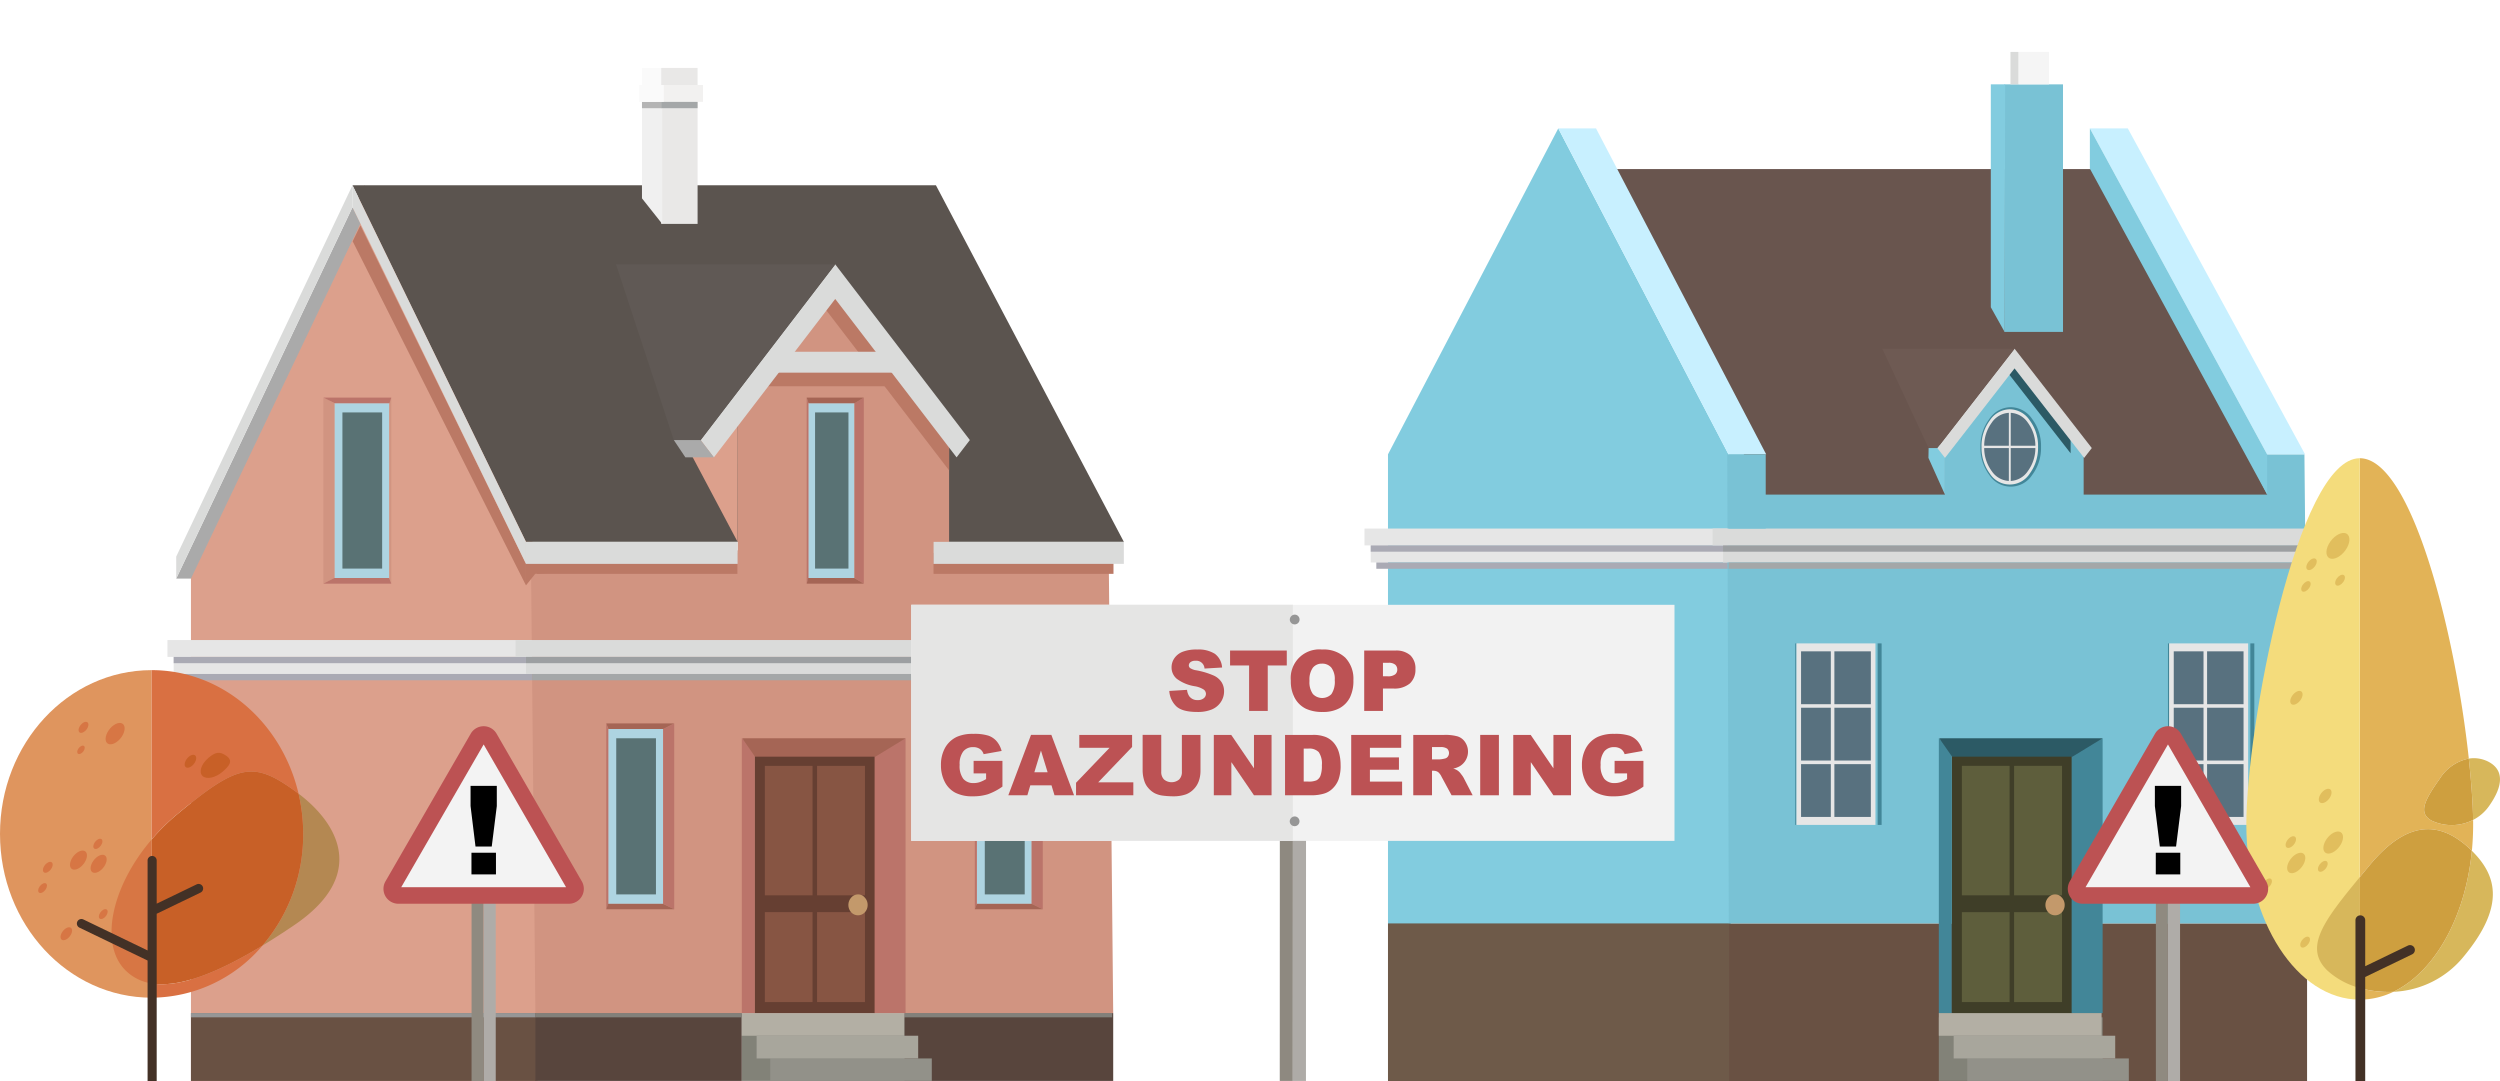 <svg id="Layer_2" data-name="Layer 2" xmlns="http://www.w3.org/2000/svg" width="550.87" height="238.204" viewBox="0 0 550.87 238.204">
  <defs>
    <style>
      .cls-1, .cls-7 {
        fill: #dca08c;
      }

      .cls-1, .cls-2, .cls-32, .cls-33, .cls-45, .cls-55, .cls-56, .cls-57, .cls-58, .cls-59, .cls-61, .cls-62, .cls-63, .cls-64, .cls-65 {
        fill-rule: evenodd;
      }

      .cls-2 {
        fill: #aaa;
      }

      .cls-3 {
        fill: #e6e6e6;
      }

      .cls-4 {
        fill: #aaaab4;
      }

      .cls-5 {
        fill: #828278;
      }

      .cls-6 {
        fill: #5b544f;
      }

      .cls-8 {
        fill: #695143;
      }

      .cls-9 {
        fill: #58453d;
      }

      .cls-10 {
        fill: #b3afa4;
      }

      .cls-11 {
        fill: #e9e8e7;
      }

      .cls-12 {
        fill: #fafafa;
      }

      .cls-13 {
        fill: #f2f1f0;
      }

      .cls-14 {
        fill: #f0f0f0;
      }

      .cls-15 {
        fill: #b4b4b4;
      }

      .cls-16 {
        fill: #a4a7a8;
      }

      .cls-17 {
        fill: #82807a;
      }

      .cls-18 {
        fill: #969696;
      }

      .cls-19 {
        fill: #d19481;
      }

      .cls-20 {
        fill: #663f32;
      }

      .cls-21 {
        fill: #875543;
      }

      .cls-22 {
        fill: #c3996b;
      }

      .cls-23 {
        fill: #dadbda;
      }

      .cls-24 {
        fill: #9c9fa1;
      }

      .cls-25 {
        fill: #bb746a;
      }

      .cls-26 {
        fill: #a56555;
      }

      .cls-27 {
        fill: #aed4e1;
      }

      .cls-28 {
        fill: #597274;
      }

      .cls-29 {
        fill: #bb7965;
      }

      .cls-30 {
        fill: #929189;
      }

      .cls-31 {
        fill: #a8a69c;
      }

      .cls-32 {
        fill: #605955;
      }

      .cls-33, .cls-43 {
        fill: #82ccdf;
      }

      .cls-34 {
        fill: #6e5a49;
      }

      .cls-35 {
        fill: #79c2d5;
      }

      .cls-36 {
        fill: #3f3e28;
      }

      .cls-37 {
        fill: #5e5e3c;
      }

      .cls-38 {
        fill: #428698;
      }

      .cls-39 {
        fill: #2c5a65;
      }

      .cls-40 {
        fill: #58717f;
      }

      .cls-41 {
        fill: #69554e;
      }

      .cls-42 {
        fill: #c8f0ff;
      }

      .cls-44 {
        fill: #f5f5f5;
      }

      .cls-45 {
        fill: #6e5a53;
      }

      .cls-46 {
        fill: #8e8980;
      }

      .cls-47 {
        fill: #aeaba7;
      }

      .cls-48 {
        fill: #f2f2f2;
      }

      .cls-49 {
        fill: #e5e5e4;
      }

      .cls-50 {
        fill: #bc5254;
      }

      .cls-51 {
        fill: #8f8a80;
      }

      .cls-52 {
        fill: #afaca8;
      }

      .cls-53 {
        fill: #f3f3f3;
      }

      .cls-54 {
        fill: #bc5253;
      }

      .cls-55 {
        fill: #e2b357;
      }

      .cls-56 {
        fill: #f4dc7c;
      }

      .cls-57 {
        fill: #d7b75b;
      }

      .cls-58 {
        fill: #e1be5d;
      }

      .cls-59 {
        fill: #ce9f3f;
      }

      .cls-60 {
        fill: #433126;
      }

      .cls-61 {
        fill: #b48852;
      }

      .cls-62 {
        fill: #df955e;
      }

      .cls-63 {
        fill: #d97042;
      }

      .cls-64 {
        fill: #c86027;
      }

      .cls-65 {
        fill: #d77644;
      }
    </style>
  </defs>
  <title>title image 020319</title>
  <g>
    <polygon class="cls-1" points="118.466 238.177 118.466 121.734 80.27 40.819 42.074 121.734 42.074 238.177 118.466 238.177 118.466 238.177"/>
    <polygon class="cls-2" points="79.414 49.254 77.671 45.671 38.827 127.5 42.074 127.5 79.414 49.254"/>
    <polygon class="cls-3" points="84.246 144.747 70.396 144.747 38.268 144.747 38.268 148.51 70.396 148.51 84.246 148.51 116.776 148.51 116.776 144.747 84.246 144.747"/>
    <polygon class="cls-3" points="36.899 141.033 36.899 144.747 74.046 144.747 82.099 144.747 118.199 144.747 118.199 141.033 36.899 141.033"/>
    <polygon class="cls-4" points="88.252 148.51 70.613 148.51 39.503 148.51 39.503 149.896 70.613 149.896 88.252 149.896 117.973 149.896 117.973 148.51 88.252 148.51"/>
    <polygon class="cls-4" points="85.266 144.747 70.879 144.747 38.268 144.747 38.268 146.133 70.879 146.133 85.266 146.133 116.776 146.133 116.776 144.747 85.266 144.747"/>
    <g id="Symbol_9_0_Layer2_0_MEMBER_10_MEMBER_4_FILL" data-name="Symbol 9 0 Layer2 0 MEMBER 10 MEMBER 4 FILL">
      <path class="cls-5" d="M199.544,238.177V224.165H163.451v14.012Z"/>
    </g>
    <g id="Symbol_9_0_Layer2_0_MEMBER_10_MEMBER_0_FILL" data-name="Symbol 9 0 Layer2 0 MEMBER 10 MEMBER 0 FILL">
      <path class="cls-6" d="M247.638,119.396,206.227,40.819H77.671L115.898,119.396Z"/>
    </g>
    <polygon class="cls-7" points="162.525 119.396 152.317 100.154 150.539 99.017 162.547 93.021 162.525 119.396"/>
    <g id="Symbol_9_0_Layer2_0_MEMBER_10_MEMBER_1_FILL" data-name="Symbol 9 0 Layer2 0 MEMBER 10 MEMBER 1 FILL">
      <path class="cls-8" d="M118.115,238.177V223.224H42.074v14.953Z"/>
    </g>
    <g id="Symbol_9_0_Layer2_0_MEMBER_10_MEMBER_1_FILL-2" data-name="Symbol 9 0 Layer2 0 MEMBER 10 MEMBER 1 FILL">
      <path class="cls-9" d="M163.451,238.177V223.224H117.973v14.953Z"/>
    </g>
    <g id="Symbol_9_0_Layer2_0_MEMBER_10_MEMBER_2_FILL" data-name="Symbol 9 0 Layer2 0 MEMBER 10 MEMBER 2 FILL">
      <path class="cls-10" d="M199.316,228.225v-5.001H163.451v5.001Z"/>
    </g>
    <g id="Symbol_9_0_Layer2_0_MEMBER_10_MEMBER_5_MEMBER_0_FILL" data-name="Symbol 9 0 Layer2 0 MEMBER 10 MEMBER 5 MEMBER 0 FILL">
      <path class="cls-11" d="M153.712,49.335V22.45H145.691V49.335Z"/>
    </g>
    <g id="Symbol_9_0_Layer2_0_MEMBER_10_MEMBER_5_MEMBER_1_FILL" data-name="Symbol 9 0 Layer2 0 MEMBER 10 MEMBER 5 MEMBER 1 FILL">
      <path class="cls-12" d="M145.741,18.736v-3.763h-4.283v3.763Z"/>
    </g>
    <g id="Symbol_9_0_Layer2_0_MEMBER_10_MEMBER_5_MEMBER_1_FILL-2" data-name="Symbol 9 0 Layer2 0 MEMBER 10 MEMBER 5 MEMBER 1 FILL">
      <path class="cls-11" d="M153.712,18.736v-3.763H145.691v3.763Z"/>
    </g>
    <g id="Symbol_9_0_Layer2_0_MEMBER_10_MEMBER_5_MEMBER_2_FILL" data-name="Symbol 9 0 Layer2 0 MEMBER 10 MEMBER 5 MEMBER 2 FILL">
      <path class="cls-13" d="M154.9,22.45V18.736H144.503v3.713Z"/>
    </g>
    <g id="Symbol_9_0_Layer2_0_MEMBER_10_MEMBER_5_MEMBER_0_FILL-2" data-name="Symbol 9 0 Layer2 0 MEMBER 10 MEMBER 5 MEMBER 0 FILL">
      <path class="cls-14" d="M145.917,49.335V22.45h-4.46V43.708Z"/>
    </g>
    <g id="Symbol_9_0_Layer2_0_MEMBER_10_MEMBER_5_MEMBER_3_FILL" data-name="Symbol 9 0 Layer2 0 MEMBER 10 MEMBER 5 MEMBER 3 FILL">
      <path class="cls-15" d="M145.741,23.836V22.45h-4.283v1.386Z"/>
    </g>
    <g id="Symbol_9_0_Layer2_0_MEMBER_10_MEMBER_5_MEMBER_3_FILL-2" data-name="Symbol 9 0 Layer2 0 MEMBER 10 MEMBER 5 MEMBER 3 FILL">
      <path class="cls-16" d="M153.712,23.836V22.45H145.691v1.386Z"/>
    </g>
    <g id="Symbol_9_0_Layer2_0_MEMBER_10_MEMBER_5_MEMBER_2_FILL-2" data-name="Symbol 9 0 Layer2 0 MEMBER 10 MEMBER 5 MEMBER 2 FILL">
      <path class="cls-12" d="M146.271,22.45V18.736h-5.435v3.713Z"/>
    </g>
    <g id="Symbol_9_0_Layer2_0_MEMBER_10_MEMBER_6_FILL" data-name="Symbol 9 0 Layer2 0 MEMBER 10 MEMBER 6 FILL">
      <path class="cls-17" d="M163.451,224.165v-.941H117.973v.941Z"/>
    </g>
    <g id="Symbol_9_0_Layer2_0_MEMBER_10_MEMBER_6_FILL-2" data-name="Symbol 9 0 Layer2 0 MEMBER 10 MEMBER 6 FILL">
      <path class="cls-18" d="M117.973,224.165v-.941H42.074v.941Z"/>
    </g>
    <g id="Symbol_9_0_Layer2_0_MEMBER_10_MEMBER_7_FILL" data-name="Symbol 9 0 Layer2 0 MEMBER 10 MEMBER 7 FILL">
      <path class="cls-9" d="M245.292,238.177V223.224H199.318v14.953Z"/>
    </g>
    <g id="Symbol_9_0_Layer2_0_MEMBER_10_MEMBER_8_FILL" data-name="Symbol 9 0 Layer2 0 MEMBER 10 MEMBER 8 FILL">
      <path class="cls-17" d="M245.066,224.165v-.941h-45.748v.941Z"/>
    </g>
    <g id="Symbol_9_0_Layer2_0_MEMBER_10_MEMBER_9_FILL" data-name="Symbol 9 0 Layer2 0 MEMBER 10 MEMBER 9 FILL">
      <path class="cls-19" d="M245.292,223.224l-1-101.947H116.973l1,101.947Z"/>
    </g>
    <g id="Symbol_9_0_Layer2_0_MEMBER_10_MEMBER_10_FILL" data-name="Symbol 9 0 Layer2 0 MEMBER 10 MEMBER 10 FILL">
      <path class="cls-19" d="M209.13,138.396V93.646L185.983,61.912l-23.447,28.965V138.021Z"/>
    </g>
    <g id="Symbol_9_0_Layer2_0_MEMBER_10_MEMBER_11_MEMBER_0_FILL" data-name="Symbol 9 0 Layer2 0 MEMBER 10 MEMBER 11 MEMBER 0 FILL">
      <path class="cls-20" d="M192.806,223.224V165.245H166.278v57.98Z"/>
    </g>
    <g id="Symbol_9_0_Layer2_0_MEMBER_10_MEMBER_11_MEMBER_1_MEMBER_0_FILL" data-name="Symbol 9 0 Layer2 0 MEMBER 10 MEMBER 11 MEMBER 1 MEMBER 0 FILL">
      <path class="cls-21" d="M179.046,197.28V168.76H168.534v28.519Z"/>
    </g>
    <g id="Symbol_9_0_Layer2_0_MEMBER_10_MEMBER_11_MEMBER_1_MEMBER_1_FILL" data-name="Symbol 9 0 Layer2 0 MEMBER 10 MEMBER 11 MEMBER 1 MEMBER 1 FILL">
      <path class="cls-21" d="M190.596,197.28V168.76H180.039v28.519Z"/>
    </g>
    <g id="Symbol_9_0_Layer2_0_MEMBER_10_MEMBER_11_MEMBER_2_MEMBER_0_FILL" data-name="Symbol 9 0 Layer2 0 MEMBER 10 MEMBER 11 MEMBER 2 MEMBER 0 FILL">
      <path class="cls-21" d="M179.046,220.798V200.993H168.534v19.805Z"/>
    </g>
    <g id="Symbol_9_0_Layer2_0_MEMBER_10_MEMBER_11_MEMBER_2_MEMBER_1_FILL" data-name="Symbol 9 0 Layer2 0 MEMBER 10 MEMBER 11 MEMBER 2 MEMBER 1 FILL">
      <path class="cls-21" d="M190.596,220.798V200.993H180.039v19.805Z"/>
    </g>
    <g id="Symbol_9_0_Layer2_0_MEMBER_10_MEMBER_12_FILL" data-name="Symbol 9 0 Layer2 0 MEMBER 10 MEMBER 12 FILL">
      <path class="cls-22" d="M191.182,199.409a2.346,2.346,0,0,0-.632-1.634,1.866,1.866,0,0,0-1.489-.693,1.953,1.953,0,0,0-1.489.693,2.429,2.429,0,0,0,0,3.268,2.044,2.044,0,0,0,2.978,0A2.346,2.346,0,0,0,191.182,199.409Z"/>
    </g>
    <polygon class="cls-23" points="193.182 144.747 169.902 144.747 115.898 144.747 115.898 148.51 169.902 148.51 193.182 148.51 247.863 148.51 247.863 144.747 193.182 144.747"/>
    <polygon class="cls-23" points="113.597 141.033 113.597 144.747 176.038 144.747 189.573 144.747 250.255 144.747 250.255 141.033 113.597 141.033"/>
    <polygon class="cls-16" points="196.878 148.51 168.065 148.51 117.247 148.51 117.247 149.896 168.065 149.896 196.878 149.896 245.427 149.896 245.427 148.51 196.878 148.51"/>
    <polygon class="cls-24" points="194.897 144.747 170.714 144.747 115.898 144.747 115.898 146.133 170.714 146.133 194.897 146.133 247.863 146.133 247.863 144.747 194.897 144.747"/>
    <g id="Symbol_9_0_Layer2_0_MEMBER_10_MEMBER_14_FILL" data-name="Symbol 9 0 Layer2 0 MEMBER 10 MEMBER 14 FILL">
      <path class="cls-25" d="M166.278,165.245l-2.827-2.575v60.554h2.827Z"/>
    </g>
    <g id="Symbol_9_0_Layer2_0_MEMBER_10_MEMBER_15_FILL" data-name="Symbol 9 0 Layer2 0 MEMBER 10 MEMBER 15 FILL">
      <path class="cls-25" d="M199.544,162.67l-6.827,2.575v57.98h6.827Z"/>
    </g>
    <g id="Symbol_9_0_Layer2_0_MEMBER_10_MEMBER_16_FILL" data-name="Symbol 9 0 Layer2 0 MEMBER 10 MEMBER 16 FILL">
      <path class="cls-26" d="M192.897,166.73l6.647-4.06H163.541l2.827,4.06Z"/>
    </g>
    <g id="Symbol_9_0_Layer2_0_MEMBER_10_MEMBER_17_MEMBER_0_MEMBER_0_FILL" data-name="Symbol 9 0 Layer2 0 MEMBER 10 MEMBER 17 MEMBER 0 MEMBER 0 FILL">
      <path class="cls-27" d="M215.237,160.64v38.521H227.328v-38.521Z"/>
    </g>
    <g id="Symbol_9_0_Layer2_0_MEMBER_10_MEMBER_17_MEMBER_0_MEMBER_1_FILL" data-name="Symbol 9 0 Layer2 0 MEMBER 10 MEMBER 17 MEMBER 0 MEMBER 1 FILL">
      <path class="cls-28" d="M216.996,162.67v34.411H225.794V162.67Z"/>
    </g>
    <g id="Symbol_9_0_Layer2_0_MEMBER_10_MEMBER_17_MEMBER_1_FILL" data-name="Symbol 9 0 Layer2 0 MEMBER 10 MEMBER 17 MEMBER 1 FILL">
      <path class="cls-25" d="M229.772,200.35V159.402l-2.444,1.238v38.521Z"/>
    </g>
    <g id="Symbol_9_0_Layer2_0_MEMBER_10_MEMBER_17_MEMBER_2_FILL" data-name="Symbol 9 0 Layer2 0 MEMBER 10 MEMBER 17 MEMBER 2 FILL">
      <path class="cls-25" d="M214.793,159.402V200.35l.444-1.188v-38.521Z"/>
    </g>
    <g id="Symbol_9_0_Layer2_0_MEMBER_10_MEMBER_17_MEMBER_3_FILL" data-name="Symbol 9 0 Layer2 0 MEMBER 10 MEMBER 17 MEMBER 3 FILL">
      <path class="cls-26" d="M214.793,159.402l.489,1.238h12.091l2.399-1.238Z"/>
    </g>
    <g id="Symbol_9_0_Layer2_0_MEMBER_10_MEMBER_17_MEMBER_4_FILL" data-name="Symbol 9 0 Layer2 0 MEMBER 10 MEMBER 17 MEMBER 4 FILL">
      <path class="cls-26" d="M215.237,199.161l-.444,1.188H229.772l-2.444-1.188Z"/>
    </g>
    <g id="Symbol_9_0_Layer2_0_MEMBER_10_MEMBER_18_MEMBER_0_MEMBER_0_FILL" data-name="Symbol 9 0 Layer2 0 MEMBER 10 MEMBER 18 MEMBER 0 MEMBER 0 FILL">
      <path class="cls-27" d="M188.284,127.368v-38.521H178.119v38.521Z"/>
    </g>
    <g id="Symbol_9_0_Layer2_0_MEMBER_10_MEMBER_18_MEMBER_0_MEMBER_1_FILL" data-name="Symbol 9 0 Layer2 0 MEMBER 10 MEMBER 18 MEMBER 0 MEMBER 1 FILL">
      <path class="cls-28" d="M186.956,125.288V90.877H179.598V125.288Z"/>
    </g>
    <g id="Symbol_9_0_Layer2_0_MEMBER_10_MEMBER_18_MEMBER_1_FILL" data-name="Symbol 9 0 Layer2 0 MEMBER 10 MEMBER 18 MEMBER 1 FILL">
      <path class="cls-25" d="M190.338,87.609,188.284,88.847v38.521l2.054,1.238Z"/>
    </g>
    <g id="Symbol_9_0_Layer2_0_MEMBER_10_MEMBER_18_MEMBER_2_FILL" data-name="Symbol 9 0 Layer2 0 MEMBER 10 MEMBER 18 MEMBER 2 FILL">
      <path class="cls-25" d="M178.119,88.847l-.373-1.238v40.997l.373-1.238Z"/>
    </g>
    <g id="Symbol_9_0_Layer2_0_MEMBER_10_MEMBER_18_MEMBER_3_FILL" data-name="Symbol 9 0 Layer2 0 MEMBER 10 MEMBER 18 MEMBER 3 FILL">
      <path class="cls-26" d="M188.322,88.847l2.017-1.238H177.746l.411,1.238Z"/>
    </g>
    <g id="Symbol_9_0_Layer2_0_MEMBER_10_MEMBER_18_MEMBER_4_FILL" data-name="Symbol 9 0 Layer2 0 MEMBER 10 MEMBER 18 MEMBER 4 FILL">
      <path class="cls-26" d="M190.338,128.605l-2.092-1.238H178.081l-.335,1.238Z"/>
    </g>
    <g id="Symbol_9_0_Layer2_0_MEMBER_10_MEMBER_18_MEMBER_0_MEMBER_0_FILL-2" data-name="Symbol 9 0 Layer2 0 MEMBER 10 MEMBER 18 MEMBER 0 MEMBER 0 FILL">
      <path class="cls-27" d="M85.784,127.368v-38.521H73.692v38.521Z"/>
    </g>
    <g id="Symbol_9_0_Layer2_0_MEMBER_10_MEMBER_18_MEMBER_0_MEMBER_1_FILL-2" data-name="Symbol 9 0 Layer2 0 MEMBER 10 MEMBER 18 MEMBER 0 MEMBER 1 FILL">
      <path class="cls-28" d="M84.205,125.288V90.877H75.452V125.288Z"/>
    </g>
    <g id="Symbol_9_0_Layer2_0_MEMBER_10_MEMBER_18_MEMBER_1_FILL-2" data-name="Symbol 9 0 Layer2 0 MEMBER 10 MEMBER 18 MEMBER 1 FILL">
      <path class="cls-19" d="M86.227,87.609l-.444,1.238v38.521l.444,1.238Z"/>
    </g>
    <g id="Symbol_9_0_Layer2_0_MEMBER_10_MEMBER_18_MEMBER_2_FILL-2" data-name="Symbol 9 0 Layer2 0 MEMBER 10 MEMBER 18 MEMBER 2 FILL">
      <path class="cls-19" d="M73.692,88.847,71.249,87.609v40.997l2.444-1.238Z"/>
    </g>
    <g id="Symbol_9_0_Layer2_0_MEMBER_10_MEMBER_18_MEMBER_3_FILL-2" data-name="Symbol 9 0 Layer2 0 MEMBER 10 MEMBER 18 MEMBER 3 FILL">
      <path class="cls-25" d="M85.829,88.847l.399-1.238H71.249l2.489,1.238Z"/>
    </g>
    <g id="Symbol_9_0_Layer2_0_MEMBER_10_MEMBER_18_MEMBER_4_FILL-2" data-name="Symbol 9 0 Layer2 0 MEMBER 10 MEMBER 18 MEMBER 4 FILL">
      <path class="cls-25" d="M86.227,128.605l-.489-1.238H73.647l-2.399,1.238Z"/>
    </g>
    <g id="Vector_for_Video_1_ai_house1_Path_7_0_Layer0_0_FILL" data-name="Vector for Video 1 ai house1  Path  7 0 Layer0 0 FILL">
      <path class="cls-29" d="M183.694,62.328l-2.276,5.199L209.13,103.646V95.476Z"/>
    </g>
    <g id="Vector_for_Video_1_ai_house1_Path_7_0_Layer0_0_FILL-2" data-name="Vector for Video 1 ai house1  Path  7 0 Layer0 0 FILL">
      <path class="cls-29" d="M79.414,49.679,77.709,53.173l38.189,75.817v-4.741Z"/>
    </g>
    <g id="Vector_for_Video_1_ai_house1_Path_6_0_Layer0_0_FILL" data-name="Vector for Video 1 ai house1  Path  6 0 Layer0 0 FILL">
      <path class="cls-29" d="M169.645,80.211l-2.807,4.902h34.289l-4.627-4.902Z"/>
    </g>
    <g id="Symbol_9_0_Layer2_0_MEMBER_10_MEMBER_21_MEMBER_0_MEMBER_0_FILL" data-name="Symbol 9 0 Layer2 0 MEMBER 10 MEMBER 21 MEMBER 0 MEMBER 0 FILL">
      <path class="cls-27" d="M134.027,160.64v38.521h12.091v-38.521Z"/>
    </g>
    <g id="Symbol_9_0_Layer2_0_MEMBER_10_MEMBER_21_MEMBER_0_MEMBER_1_FILL" data-name="Symbol 9 0 Layer2 0 MEMBER 10 MEMBER 21 MEMBER 0 MEMBER 1 FILL">
      <path class="cls-28" d="M144.539,197.082V162.67h-8.753v34.411Z"/>
    </g>
    <g id="Symbol_9_0_Layer2_0_MEMBER_10_MEMBER_21_MEMBER_1_FILL" data-name="Symbol 9 0 Layer2 0 MEMBER 10 MEMBER 21 MEMBER 1 FILL">
      <path class="cls-25" d="M148.562,200.35V159.402l-2.444,1.238v38.521Z"/>
    </g>
    <g id="Symbol_9_0_Layer2_0_MEMBER_10_MEMBER_21_MEMBER_2_FILL" data-name="Symbol 9 0 Layer2 0 MEMBER 10 MEMBER 21 MEMBER 2 FILL">
      <path class="cls-25" d="M133.584,159.402V200.35l.444-1.188v-38.521Z"/>
    </g>
    <g id="Symbol_9_0_Layer2_0_MEMBER_10_MEMBER_21_MEMBER_3_FILL" data-name="Symbol 9 0 Layer2 0 MEMBER 10 MEMBER 21 MEMBER 3 FILL">
      <path class="cls-26" d="M133.584,159.402l.489,1.238h12.046l2.444-1.238Z"/>
    </g>
    <g id="Symbol_9_0_Layer2_0_MEMBER_10_MEMBER_21_MEMBER_4_FILL" data-name="Symbol 9 0 Layer2 0 MEMBER 10 MEMBER 21 MEMBER 4 FILL">
      <path class="cls-26" d="M133.982,199.161l-.399,1.188h14.979l-2.489-1.188Z"/>
    </g>
    <g id="Symbol_9_0_Layer2_0_MEMBER_10_MEMBER_22_FILL" data-name="Symbol 9 0 Layer2 0 MEMBER 10 MEMBER 22 FILL">
      <path class="cls-23" d="M210.783,100.779l2.921-3.812-29.661-38.719-29.661,38.719,2.921,3.812L184.042,65.873Z"/>
    </g>
    <g id="Symbol_9_0_Layer2_0_MEMBER_10_MEMBER_23_FILL" data-name="Symbol 9 0 Layer2 0 MEMBER 10 MEMBER 23 FILL">
      <path class="cls-23" d="M197.583,82.113V77.508H171.298v4.605Z"/>
    </g>
    <g id="Vector_for_Video_1_ai_house1_Path_3_0_Layer0_0_FILL" data-name="Vector for Video 1 ai house1  Path  3 0 Layer0 0 FILL">
      <path class="cls-29" d="M162.487,126.447v-4.605H118.298v4.605Z"/>
    </g>
    <g id="Vector_for_Video_1_ai_house1_Path_3_0_Layer0_0_FILL-2" data-name="Vector for Video 1 ai house1  Path  3 0 Layer0 0 FILL">
      <path class="cls-29" d="M117.932,126.447l35.413-2.406H115.898v4.948Z"/>
    </g>
    <g id="Vector_for_Video_1_ai_house1_Path_2_0_Layer0_0_FILL" data-name="Vector for Video 1 ai house1  Path  2 0 Layer0 0 FILL">
      <path class="cls-29" d="M245.355,126.447v-4.605H205.7v4.605Z"/>
    </g>
    <g id="Symbol_9_0_Layer2_0_MEMBER_10_MEMBER_26_FILL" data-name="Symbol 9 0 Layer2 0 MEMBER 10 MEMBER 26 FILL">
      <path class="cls-23" d="M162.536,124.248V119.396H115.898v4.852Z"/>
    </g>
    <g id="Symbol_9_0_Layer2_0_MEMBER_10_MEMBER_26_FILL-2" data-name="Symbol 9 0 Layer2 0 MEMBER 10 MEMBER 26 FILL">
      <path class="cls-23" d="M115.898,124.248V119.396L77.671,40.819v4.852Z"/>
    </g>
    <g id="Symbol_9_0_Layer2_0_MEMBER_10_MEMBER_26_FILL-3" data-name="Symbol 9 0 Layer2 0 MEMBER 10 MEMBER 26 FILL">
      <path class="cls-23" d="M38.827,127.5v-4.852l38.844-81.829v4.852Z"/>
    </g>
    <g id="Symbol_9_0_Layer2_0_MEMBER_10_MEMBER_27_FILL" data-name="Symbol 9 0 Layer2 0 MEMBER 10 MEMBER 27 FILL">
      <path class="cls-23" d="M247.638,124.248V119.396H205.713v4.852Z"/>
    </g>
    <g id="Symbol_9_0_Layer2_0_MEMBER_10_MEMBER_4_FILL-2" data-name="Symbol 9 0 Layer2 0 MEMBER 10 MEMBER 4 FILL">
      <path class="cls-30" d="M205.318,238.177v-4.951H169.721v4.951Z"/>
    </g>
    <g id="Symbol_9_0_Layer2_0_MEMBER_10_MEMBER_3_FILL" data-name="Symbol 9 0 Layer2 0 MEMBER 10 MEMBER 3 FILL">
      <path class="cls-31" d="M202.318,233.226v-5.001H166.721v5.001Z"/>
    </g>
    <polygon class="cls-32" points="135.739 58.248 148.472 96.964 154.381 96.964 184.042 58.248 135.739 58.248"/>
    <polygon class="cls-2" points="157.301 100.779 154.381 96.964 148.473 96.964 151.022 100.779 157.301 100.779"/>
  </g>
  <g>
    <polygon class="cls-33" points="381.591 238.177 380.878 100.113 343.359 28.296 305.84 100.113 305.84 238.177 380.878 238.177 381.591 238.177"/>
    <polygon class="cls-3" points="348.012 120.18 334.162 120.18 302.034 120.18 302.034 123.943 334.162 123.943 348.012 123.943 380.542 123.943 380.542 120.18 348.012 120.18"/>
    <g id="Symbol_9_0_Layer2_0_MEMBER_8_MEMBER_4_FILL" data-name="Symbol 9 0 Layer2 0 MEMBER 8 MEMBER 4 FILL">
      <path class="cls-34" d="M305.84,203.473v34.731h75.369V203.473Z"/>
    </g>
    <g id="Symbol_9_0_Layer2_0_MEMBER_8_MEMBER_4_FILL-2" data-name="Symbol 9 0 Layer2 0 MEMBER 8 MEMBER 4 FILL">
      <path class="cls-8" d="M381.014,203.473v34.731H508.358V203.473Z"/>
    </g>
    <polygon class="cls-3" points="300.665 116.467 300.665 120.18 337.812 120.18 345.864 120.18 381.965 120.18 381.965 116.467 300.665 116.467"/>
    <polygon class="cls-4" points="352.017 123.943 334.379 123.943 303.269 123.943 303.269 125.33 334.379 125.33 352.017 125.33 381.739 125.33 381.739 123.943 352.017 123.943"/>
    <polygon class="cls-4" points="349.032 120.18 334.645 120.18 302.034 120.18 302.034 121.567 334.645 121.567 349.032 121.567 380.542 121.567 380.542 120.18 349.032 120.18"/>
    <g id="Symbol_9_0_Layer2_0_MEMBER_10_MEMBER_4_FILL-3" data-name="Symbol 9 0 Layer2 0 MEMBER 10 MEMBER 4 FILL">
      <path class="cls-5" d="M463.31,238.177V224.165H427.216v14.012Z"/>
    </g>
    <g id="Symbol_9_0_Layer2_0_MEMBER_10_MEMBER_2_FILL-2" data-name="Symbol 9 0 Layer2 0 MEMBER 10 MEMBER 2 FILL">
      <path class="cls-10" d="M463.082,228.225v-5.001H427.216v5.001Z"/>
    </g>
    <g id="Symbol_9_0_Layer2_0_MEMBER_10_MEMBER_9_FILL-2" data-name="Symbol 9 0 Layer2 0 MEMBER 10 MEMBER 9 FILL">
      <path class="cls-35" d="M508.776,203.473l-1-103.36H380.597l.337,103.36Z"/>
    </g>
    <g id="Symbol_9_0_Layer2_0_MEMBER_10_MEMBER_11_MEMBER_0_FILL-2" data-name="Symbol 9 0 Layer2 0 MEMBER 10 MEMBER 11 MEMBER 0 FILL">
      <path class="cls-36" d="M456.572,223.224V165.245H430.044v57.98Z"/>
    </g>
    <g id="Symbol_9_0_Layer2_0_MEMBER_10_MEMBER_11_MEMBER_1_MEMBER_0_FILL-2" data-name="Symbol 9 0 Layer2 0 MEMBER 10 MEMBER 11 MEMBER 1 MEMBER 0 FILL">
      <path class="cls-37" d="M442.812,197.28V168.76H432.3v28.519Z"/>
    </g>
    <g id="Symbol_9_0_Layer2_0_MEMBER_10_MEMBER_11_MEMBER_1_MEMBER_1_FILL-2" data-name="Symbol 9 0 Layer2 0 MEMBER 10 MEMBER 11 MEMBER 1 MEMBER 1 FILL">
      <path class="cls-37" d="M454.362,197.28V168.76H443.804v28.519Z"/>
    </g>
    <g id="Symbol_9_0_Layer2_0_MEMBER_10_MEMBER_11_MEMBER_2_MEMBER_0_FILL-2" data-name="Symbol 9 0 Layer2 0 MEMBER 10 MEMBER 11 MEMBER 2 MEMBER 0 FILL">
      <path class="cls-37" d="M442.812,220.798V200.993H432.3v19.805Z"/>
    </g>
    <g id="Symbol_9_0_Layer2_0_MEMBER_10_MEMBER_11_MEMBER_2_MEMBER_1_FILL-2" data-name="Symbol 9 0 Layer2 0 MEMBER 10 MEMBER 11 MEMBER 2 MEMBER 1 FILL">
      <path class="cls-37" d="M454.362,220.798V200.993H443.804v19.805Z"/>
    </g>
    <g id="Symbol_9_0_Layer2_0_MEMBER_10_MEMBER_12_FILL-2" data-name="Symbol 9 0 Layer2 0 MEMBER 10 MEMBER 12 FILL">
      <path class="cls-22" d="M454.948,199.409a2.346,2.346,0,0,0-.632-1.634,1.866,1.866,0,0,0-1.489-.693,1.953,1.953,0,0,0-1.489.693,2.429,2.429,0,0,0,0,3.268,2.044,2.044,0,0,0,2.978,0A2.346,2.346,0,0,0,454.948,199.409Z"/>
    </g>
    <polygon class="cls-23" points="456.948 120.18 433.668 120.18 379.664 120.18 379.664 123.943 433.668 123.943 456.948 123.943 511.629 123.943 511.629 120.18 456.948 120.18"/>
    <polygon class="cls-23" points="377.363 116.467 377.363 120.18 439.804 120.18 453.339 120.18 514.02 120.18 514.02 116.467 377.363 116.467"/>
    <polygon class="cls-16" points="460.592 123.943 431.75 123.943 380.878 123.943 380.878 125.33 431.75 125.33 460.592 125.33 509.193 125.33 509.193 123.943 460.592 123.943"/>
    <polygon class="cls-24" points="458.663 120.18 434.48 120.18 379.664 120.18 379.664 121.567 434.48 121.567 458.663 121.567 511.629 121.567 511.629 120.18 458.663 120.18"/>
    <g id="Symbol_9_0_Layer2_0_MEMBER_10_MEMBER_14_FILL-2" data-name="Symbol 9 0 Layer2 0 MEMBER 10 MEMBER 14 FILL">
      <path class="cls-38" d="M430.044,165.245l-2.827-2.575v60.554h2.827Z"/>
    </g>
    <g id="Symbol_9_0_Layer2_0_MEMBER_10_MEMBER_15_FILL-2" data-name="Symbol 9 0 Layer2 0 MEMBER 10 MEMBER 15 FILL">
      <path class="cls-38" d="M463.31,162.67,456.482,165.245v57.98h6.827Z"/>
    </g>
    <g id="Symbol_9_0_Layer2_0_MEMBER_10_MEMBER_16_FILL-2" data-name="Symbol 9 0 Layer2 0 MEMBER 10 MEMBER 16 FILL">
      <path class="cls-39" d="M456.663,166.73l6.647-4.06H427.307l2.827,4.06Z"/>
    </g>
    <g id="Symbol_9_0_Layer2_0_MEMBER_10_MEMBER_4_FILL-4" data-name="Symbol 9 0 Layer2 0 MEMBER 10 MEMBER 4 FILL">
      <path class="cls-30" d="M469.084,238.177v-4.951H433.487v4.951Z"/>
    </g>
    <g id="Symbol_9_0_Layer2_0_MEMBER_10_MEMBER_3_FILL-2" data-name="Symbol 9 0 Layer2 0 MEMBER 10 MEMBER 3 FILL">
      <path class="cls-31" d="M466.084,233.226v-5.001H430.487v5.001Z"/>
    </g>
    <g id="Symbol_9_0_Layer2_0_MEMBER_8_MEMBER_7_MEMBER_0_FILL" data-name="Symbol 9 0 Layer2 0 MEMBER 8 MEMBER 7 MEMBER 0 FILL">
      <path class="cls-38" d="M414.611,141.771h-.877v39.996h.877Z"/>
    </g>
    <g id="Symbol_9_0_Layer2_0_MEMBER_8_MEMBER_7_MEMBER_1_FILL" data-name="Symbol 9 0 Layer2 0 MEMBER 8 MEMBER 7 MEMBER 1 FILL">
      <path class="cls-38" d="M395.841,141.771h-.259v39.996h.259Z"/>
    </g>
    <g id="Symbol_9_0_Layer2_0_MEMBER_8_MEMBER_7_MEMBER_2_FILL" data-name="Symbol 9 0 Layer2 0 MEMBER 8 MEMBER 7 MEMBER 2 FILL">
      <path class="cls-3" d="M395.841,141.771v39.996h17.411V141.771Z"/>
    </g>
    <g id="Symbol_9_0_Layer2_0_MEMBER_8_MEMBER_7_MEMBER_3_FILL" data-name="Symbol 9 0 Layer2 0 MEMBER 8 MEMBER 7 MEMBER 3 FILL">
      <path class="cls-40" d="M404.201,168.373v11.638h8.036V168.373h-8.036m8.036-13.209V143.526h-8.036v11.638h8.036m0,.785h-8.036v11.638h8.036V155.95m-15.379,0v11.638h6.558V155.95h-6.558m0,12.424v11.638h6.558V168.373h-6.558m0-24.847v11.638h6.558V143.526Z"/>
    </g>
    <g id="Symbol_9_0_Layer2_0_MEMBER_8_MEMBER_7_MEMBER_0_FILL-2" data-name="Symbol 9 0 Layer2 0 MEMBER 8 MEMBER 7 MEMBER 0 FILL">
      <path class="cls-38" d="M496.736,141.771h-.877v39.996h.877Z"/>
    </g>
    <g id="Symbol_9_0_Layer2_0_MEMBER_8_MEMBER_7_MEMBER_1_FILL-2" data-name="Symbol 9 0 Layer2 0 MEMBER 8 MEMBER 7 MEMBER 1 FILL">
      <path class="cls-38" d="M477.966,141.771h-.259v39.996h.259Z"/>
    </g>
    <g id="Symbol_9_0_Layer2_0_MEMBER_8_MEMBER_7_MEMBER_2_FILL-2" data-name="Symbol 9 0 Layer2 0 MEMBER 8 MEMBER 7 MEMBER 2 FILL">
      <path class="cls-3" d="M477.966,141.771v39.996h17.411V141.771Z"/>
    </g>
    <g id="Symbol_9_0_Layer2_0_MEMBER_8_MEMBER_7_MEMBER_3_FILL-2" data-name="Symbol 9 0 Layer2 0 MEMBER 8 MEMBER 7 MEMBER 3 FILL">
      <path class="cls-40" d="M486.326,168.373v11.638h8.036V168.373h-8.036m8.036-13.209V143.526h-8.036v11.638h8.036m0,.785h-8.036v11.638h8.036V155.95m-15.379,0v11.638h6.558V155.95h-6.558m0,12.424v11.638h6.558V168.373h-6.558m0-24.847v11.638h6.558V143.526Z"/>
    </g>
    <g id="Symbol_9_0_Layer2_0_MEMBER_8_MEMBER_0_FILL" data-name="Symbol 9 0 Layer2 0 MEMBER 8 MEMBER 0 FILL">
      <path class="cls-41" d="M352.357,37.256l36.387,71.724H499.583L463.076,37.256Z"/>
    </g>
    <g id="Symbol_9_0_Layer2_0_MEMBER_8_MEMBER_1_FILL" data-name="Symbol 9 0 Layer2 0 MEMBER 8 MEMBER 1 FILL">
      <path class="cls-42" d="M351.68,28.296h-8.321L380.855,100.113h8.321Z"/>
    </g>
    <g id="Symbol_9_0_Layer2_0_MEMBER_8_MEMBER_2_FILL" data-name="Symbol 9 0 Layer2 0 MEMBER 8 MEMBER 2 FILL">
      <path class="cls-42" d="M460.5,28.296,499.558,100.113h8.361L468.86,28.296Z"/>
    </g>
    <g id="Symbol_9_0_Layer2_0_MEMBER_8_MEMBER_18_FILL" data-name="Symbol 9 0 Layer2 0 MEMBER 8 MEMBER 18 FILL">
      <path class="cls-35" d="M443.905,77.852l-15.332,21.152v10.975H459.129V99.005Z"/>
    </g>
    <polygon class="cls-43" points="428.563 108.98 424.927 100.898 424.968 98.727 428.572 97.685 428.563 108.98"/>
    <g id="Symbol_9_0_Layer2_0_MEMBER_8_MEMBER_19_FILL" data-name="Symbol 9 0 Layer2 0 MEMBER 8 MEMBER 19 FILL">
      <path class="cls-39" d="M443.725,79.192l-1.329,2.91L456.256,99.882V95.31Z"/>
    </g>
    <g id="Symbol_9_0_Layer2_0_MEMBER_8_MEMBER_20_FILL" data-name="Symbol 9 0 Layer2 0 MEMBER 8 MEMBER 20 FILL">
      <path class="cls-23" d="M428.572,100.898l15.332-19.721,15.332,19.721,1.688-2.171L443.905,76.836,426.885,98.727Z"/>
    </g>
    <g id="Symbol_9_0_Layer2_0_MEMBER_8_MEMBER_21_MEMBER_0_FILL" data-name="Symbol 9 0 Layer2 0 MEMBER 8 MEMBER 21 MEMBER 0 FILL">
      <path class="cls-38" d="M443.061,89.722a5.726,5.726,0,0,0-4.704,2.586,9.788,9.788,0,0,0-1.972,6.189,9.911,9.911,0,0,0,1.972,6.189,5.626,5.626,0,0,0,9.409,0,9.911,9.911,0,0,0,1.972-6.189,9.788,9.788,0,0,0-1.972-6.189A5.727,5.727,0,0,0,443.061,89.722Z"/>
    </g>
    <g id="Symbol_9_0_Layer2_0_MEMBER_8_MEMBER_21_MEMBER_1_FILL" data-name="Symbol 9 0 Layer2 0 MEMBER 8 MEMBER 21 MEMBER 1 FILL">
      <path class="cls-3" d="M442.853,90.183a5.372,5.372,0,0,0-4.393,2.448,9.382,9.382,0,0,0-1.833,5.865,9.506,9.506,0,0,0,1.833,5.865,5.219,5.219,0,0,0,8.786,0,9.506,9.506,0,0,0,1.833-5.865,9.382,9.382,0,0,0-1.833-5.865A5.372,5.372,0,0,0,442.853,90.183Z"/>
    </g>
    <g id="Symbol_9_0_Layer2_0_MEMBER_8_MEMBER_21_MEMBER_2_MEMBER_0_FILL" data-name="Symbol 9 0 Layer2 0 MEMBER 8 MEMBER 21 MEMBER 2 MEMBER 0 FILL">
      <path class="cls-40" d="M442.646,98.727H437.215a8.584,8.584,0,0,0,1.66,5.08,4.865,4.865,0,0,0,3.77,2.171Z"/>
    </g>
    <g id="Symbol_9_0_Layer2_0_MEMBER_8_MEMBER_21_MEMBER_2_MEMBER_1_FILL" data-name="Symbol 9 0 Layer2 0 MEMBER 8 MEMBER 21 MEMBER 2 MEMBER 1 FILL">
      <path class="cls-40" d="M442.646,98.219V90.968a4.865,4.865,0,0,0-3.77,2.171,8.584,8.584,0,0,0-1.66,5.08Z"/>
    </g>
    <g id="Symbol_9_0_Layer2_0_MEMBER_8_MEMBER_21_MEMBER_2_MEMBER_2_FILL" data-name="Symbol 9 0 Layer2 0 MEMBER 8 MEMBER 21 MEMBER 2 MEMBER 2 FILL">
      <path class="cls-40" d="M448.492,98.727h-5.431v7.251a4.865,4.865,0,0,0,3.77-2.171A8.583,8.583,0,0,0,448.492,98.727Z"/>
    </g>
    <g id="Symbol_9_0_Layer2_0_MEMBER_8_MEMBER_21_MEMBER_2_MEMBER_3_FILL" data-name="Symbol 9 0 Layer2 0 MEMBER 8 MEMBER 21 MEMBER 2 MEMBER 3 FILL">
      <path class="cls-40" d="M443.061,90.968v7.251h5.431a8.584,8.584,0,0,0-1.66-5.08A4.865,4.865,0,0,0,443.061,90.968Z"/>
    </g>
    <rect class="cls-35" x="380.878" y="100.113" width="8.193" height="16.354"/>
    <polygon class="cls-33" points="460.5 37.163 499.558 108.98 499.558 100.113 460.5 28.296 460.5 37.163"/>
    <g id="Symbol_9_0_Layer2_0_MEMBER_8_MEMBER_5_FILL" data-name="Symbol 9 0 Layer2 0 MEMBER 8 MEMBER 5 FILL">
      <path class="cls-35" d="M454.58,73.134V18.588H441.666V73.134Z"/>
    </g>
    <g id="Symbol_9_0_Layer2_0_MEMBER_8_MEMBER_6_FILL" data-name="Symbol 9 0 Layer2 0 MEMBER 8 MEMBER 6 FILL">
      <path class="cls-44" d="M451.491,11.442h-6.736v7.146h6.736Z"/>
    </g>
    <g id="Symbol_9_0_Layer2_0_MEMBER_8_MEMBER_5_FILL-2" data-name="Symbol 9 0 Layer2 0 MEMBER 8 MEMBER 5 FILL">
      <path class="cls-43" d="M441.709,73.134l.122-54.546h-3.159V67.704Z"/>
    </g>
    <g id="Symbol_9_0_Layer2_0_MEMBER_8_MEMBER_6_FILL-2" data-name="Symbol 9 0 Layer2 0 MEMBER 8 MEMBER 6 FILL">
      <path class="cls-23" d="M443.001,11.442h1.754v7.146h-1.754Z"/>
    </g>
    <polygon class="cls-45" points="414.76 76.836 424.968 98.727 426.885 98.727 443.905 76.836 414.76 76.836"/>
  </g>
  <g>
    <polygon class="cls-46" points="282.019 159.09 282.018 162.327 281.993 238.175 284.874 238.176 284.9 159.091 282.019 159.09"/>
    <polygon class="cls-47" points="284.904 159.091 284.903 162.328 284.879 238.176 287.764 238.177 287.79 159.092 284.904 159.091"/>
    <rect class="cls-48" x="200.789" y="133.271" width="168.181" height="52.017"/>
    <rect class="cls-49" x="200.781" y="133.25" width="84.104" height="52.016"/>
    <path class="cls-18" d="M285.36,135.434a1.077,1.077,0,1,1-1.155,1.076,1.117,1.117,0,0,1,1.155-1.076"/>
    <path class="cls-18" d="M285.344,179.9a1.076,1.076,0,1,1-1.155,1.076,1.117,1.117,0,0,1,1.155-1.076"/>
    <g>
      <path class="cls-50" d="M257.652,152.25l3.911-.245a2.992,2.992,0,0,0,.518,1.452,2.174,2.174,0,0,0,1.815.808,2.009,2.009,0,0,0,1.356-.413,1.238,1.238,0,0,0,.477-.958,1.222,1.222,0,0,0-.454-.926,5.26,5.26,0,0,0-2.105-.771,8.945,8.945,0,0,1-3.856-1.615,3.246,3.246,0,0,1-1.162-2.568,3.487,3.487,0,0,1,.595-1.938,3.94,3.94,0,0,1,1.787-1.434,8.356,8.356,0,0,1,3.272-.522,6.69,6.69,0,0,1,3.889.949,4.096,4.096,0,0,1,1.593,3.018l-3.875.227a1.812,1.812,0,0,0-2.016-1.715,1.645,1.645,0,0,0-1.079.304.931.931,0,0,0-.363.74.739.739,0,0,0,.3.572,3.37,3.37,0,0,0,1.379.49,17.242,17.242,0,0,1,3.861,1.175,4.055,4.055,0,0,1,1.697,1.475,3.734,3.734,0,0,1,.531,1.969,4.222,4.222,0,0,1-.708,2.36,4.432,4.432,0,0,1-1.979,1.638,7.993,7.993,0,0,1-3.203.558q-3.396,0-4.701-1.307A5.147,5.147,0,0,1,257.652,152.25Z"/>
      <path class="cls-50" d="M271.043,143.348H283.54v3.285h-4.193v10.02h-4.111V146.633h-4.192Z"/>
      <path class="cls-50" d="M284.433,150.009a6.299,6.299,0,0,1,6.87-6.889,6.957,6.957,0,0,1,5.119,1.784,6.726,6.726,0,0,1,1.797,4.996,8.189,8.189,0,0,1-.785,3.825,5.598,5.598,0,0,1-2.269,2.323,7.49,7.49,0,0,1-3.698.831,8.506,8.506,0,0,1-3.726-.717,5.606,5.606,0,0,1-2.392-2.269A7.532,7.532,0,0,1,284.433,150.009Zm4.111.018a4.461,4.461,0,0,0,.749,2.895,2.833,2.833,0,0,0,4.088.018,4.92,4.92,0,0,0,.727-3.095,4.112,4.112,0,0,0-.758-2.745,2.589,2.589,0,0,0-2.056-.867,2.5,2.5,0,0,0-1.997.88A4.478,4.478,0,0,0,288.545,150.027Z"/>
      <path class="cls-50" d="M300.6,143.348h6.834a4.678,4.678,0,0,1,3.345,1.062,3.981,3.981,0,0,1,1.111,3.022,4.104,4.104,0,0,1-1.211,3.149,5.25,5.25,0,0,1-3.698,1.134h-2.251v4.937h-4.13Zm4.13,5.672h1.007a2.59,2.59,0,0,0,1.67-.413,1.329,1.329,0,0,0,.481-1.057,1.478,1.478,0,0,0-.418-1.062,2.164,2.164,0,0,0-1.569-.436h-1.171Z"/>
      <path class="cls-50" d="M214.533,170.42v-2.768h6.353v5.672a13.017,13.017,0,0,1-3.226,1.693,10.957,10.957,0,0,1-3.326.449,8.086,8.086,0,0,1-3.862-.808,5.521,5.521,0,0,1-2.313-2.405,7.902,7.902,0,0,1-.821-3.667,7.649,7.649,0,0,1,.898-3.789,5.815,5.815,0,0,1,2.632-2.446,8.56,8.56,0,0,1,3.639-.645,10.221,10.221,0,0,1,3.299.399,4.282,4.282,0,0,1,1.815,1.239,5.502,5.502,0,0,1,1.085,2.128l-3.967.708a2.143,2.143,0,0,0-.83-1.153,2.595,2.595,0,0,0-1.493-.399,2.69,2.69,0,0,0-2.155.939,4.523,4.523,0,0,0-.803,2.972,4.666,4.666,0,0,0,.812,3.086,2.857,2.857,0,0,0,2.265.925,4.305,4.305,0,0,0,1.316-.2,7.086,7.086,0,0,0,1.434-.681v-1.252Z"/>
      <path class="cls-50" d="M231.693,173.042h-4.668l-.648,2.196h-4.197l5-13.305h4.485l4.999,13.305h-4.306Zm-.853-2.877-1.469-4.783-1.453,4.783Z"/>
      <path class="cls-50" d="M237.82,161.934h11.635v2.659l-7.469,7.787h7.741v2.859h-12.624V172.48l7.391-7.705h-6.674Z"/>
      <path class="cls-50" d="M260.423,161.934h4.102v7.927a6.673,6.673,0,0,1-.367,2.227,4.809,4.809,0,0,1-1.152,1.832,4.601,4.601,0,0,1-1.647,1.102,8.3,8.3,0,0,1-2.877.444,18.079,18.079,0,0,1-2.119-.136,5.54,5.54,0,0,1-1.919-.54,4.803,4.803,0,0,1-1.412-1.147,4.217,4.217,0,0,1-.875-1.533,7.919,7.919,0,0,1-.382-2.249v-7.927h4.103v8.116a2.318,2.318,0,0,0,.604,1.7,2.599,2.599,0,0,0,3.34.009,2.31,2.31,0,0,0,.604-1.709Z"/>
      <path class="cls-50" d="M267.461,161.934h3.839l5.01,7.361v-7.361h3.875v13.305h-3.875l-4.982-7.305v7.305H267.461Z"/>
      <path class="cls-50" d="M283.157,161.934h6.107a7.317,7.317,0,0,1,2.918.49,4.744,4.744,0,0,1,1.838,1.407,5.831,5.831,0,0,1,1.053,2.132,9.9,9.9,0,0,1,.326,2.578,8.939,8.939,0,0,1-.485,3.308,5.462,5.462,0,0,1-1.348,1.969,4.39,4.39,0,0,1-1.852,1.058,9.545,9.545,0,0,1-2.45.363H283.157Zm4.111,3.013v7.27h1.007a4.235,4.235,0,0,0,1.833-.286,1.937,1.937,0,0,0,.854-.998,6.263,6.263,0,0,0,.309-2.31,4.49,4.49,0,0,0-.689-2.895,2.92,2.92,0,0,0-2.287-.78Z"/>
      <path class="cls-50" d="M297.736,161.934h11.018v2.841h-6.897v2.114h6.398V169.603h-6.398v2.623h7.097v3.013h-11.217Z"/>
      <path class="cls-50" d="M311.409,175.239V161.934h6.852a9.952,9.952,0,0,1,2.913.327,3.104,3.104,0,0,1,1.625,1.211,3.757,3.757,0,0,1-1.153,5.368,4.966,4.966,0,0,1-1.444.526,2.781,2.781,0,0,1,1.728,1.19,5.235,5.235,0,0,1,.576.826l1.991,3.855h-4.646l-2.197-4.066a3.098,3.098,0,0,0-.744-1.025,1.729,1.729,0,0,0-1.008-.309h-.363v5.4Zm4.129-7.914h1.733a6.168,6.168,0,0,0,1.089-.181,1.087,1.087,0,0,0,.667-.417,1.348,1.348,0,0,0-.149-1.761,2.469,2.469,0,0,0-1.533-.345h-1.807Z"/>
      <path class="cls-50" d="M326.16,161.934H330.28v13.305h-4.12Z"/>
      <path class="cls-50" d="M333.443,161.934H337.282l5.01,7.361v-7.361h3.875v13.305h-3.875l-4.982-7.305v7.305h-3.866Z"/>
      <path class="cls-50" d="M355.773,170.42v-2.768h6.353v5.672a13.017,13.017,0,0,1-3.226,1.693,10.957,10.957,0,0,1-3.326.449,8.086,8.086,0,0,1-3.862-.808,5.521,5.521,0,0,1-2.313-2.405,7.902,7.902,0,0,1-.821-3.667,7.649,7.649,0,0,1,.898-3.789,5.815,5.815,0,0,1,2.632-2.446,8.56,8.56,0,0,1,3.639-.645,10.221,10.221,0,0,1,3.299.399,4.282,4.282,0,0,1,1.815,1.239,5.502,5.502,0,0,1,1.085,2.128l-3.967.708a2.143,2.143,0,0,0-.83-1.153,2.595,2.595,0,0,0-1.493-.399,2.69,2.69,0,0,0-2.155.939,4.523,4.523,0,0,0-.803,2.972,4.666,4.666,0,0,0,.812,3.086,2.857,2.857,0,0,0,2.265.925,4.305,4.305,0,0,0,1.316-.2,7.086,7.086,0,0,0,1.434-.681v-1.252Z"/>
    </g>
  </g>
  <g>
    <g>
      <path class="cls-51" d="M103.908,197.312v40.892h2.651v-40.892Z"/>
      <path class="cls-52" d="M106.568,197.312v40.892h2.666v-40.892Z"/>
    </g>
    <g>
      <g>
        <path class="cls-53" d="M105.305,162.578,86.517,195.12a1.461,1.461,0,0,0,1.266,2.192h37.576a1.461,1.461,0,0,0,1.266-2.192l-18.788-32.542A1.461,1.461,0,0,0,105.305,162.578Z"/>
        <path class="cls-54" d="M125.359,199.138H87.783A3.287,3.287,0,0,1,84.936,194.207l18.788-32.542a3.287,3.287,0,0,1,5.693,0L128.206,194.207a3.287,3.287,0,0,1-2.847,4.931Zm-36.945-3.651H124.728l-18.157-31.449Z"/>
      </g>
      <path d="M103.686,173.168h5.785v4.442l-1.117,8.925H104.777l-1.091-8.925Zm.199,14.724h5.4v4.775H103.885Z"/>
    </g>
  </g>
  <g>
    <path class="cls-55" d="M519.963,220.267a17.037,17.037,0,0,0,7.406-1.723,23.08,23.08,0,0,1-7.406-.846v2.569Zm24.709-32.793q.277-2.838.281-5.799,0-.489-.008-1.009a10.352,10.352,0,0,1-9.161.151c-2.991-1.676-1.559-4.459,1.835-9.259a9.812,9.812,0,0,1,6.377-4.402c-2.986-27.808-12.615-66.187-24.032-66.187v92.32l2.134-2.582c9.229-11.188,16.609-8.976,22.354-3.448l.221.215Z"/>
    <path class="cls-56" d="M519.963,220.267c-13.8,0-24.989-17.278-24.989-38.592,0-21.313,11.188-80.706,24.989-80.706V220.267Z"/>
    <path class="cls-57" d="M519.963,217.698a17.118,17.118,0,0,1-7.108-3.824c-5.288-5.089-.831-10.959,7.108-20.584v24.409Z"/>
    <path class="cls-58" d="M511.419,174.864c.583-.824,1.471-1.259,1.985-.972.513.288.457,1.189-.126,2.014-.583.824-1.471,1.259-1.985.97-.513-.287-.457-1.188.126-2.013Z"/>
    <path class="cls-58" d="M505.112,153.259c.563-.797,1.422-1.218,1.919-.94.497.278.443,1.149-.12,1.947-.564.797-1.423,1.218-1.92.939-.496-.278-.442-1.15.121-1.946Z"/>
    <path class="cls-58" d="M512.683,184.853c.897-1.271,2.268-1.941,3.059-1.497.792.444.704,1.833-.193,3.102-.899,1.271-2.268,1.941-3.059,1.497-.792-.444-.705-1.833.193-3.102Z"/>
    <path class="cls-58" d="M511.116,190.497c.445-.63,1.124-.963,1.516-.743.392.221.35.909-.096,1.538-.445.63-1.124.963-1.516.742-.392-.22-.35-.907.096-1.537Z"/>
    <path class="cls-58" d="M504.643,189.414c.83-1.173,2.096-1.794,2.827-1.383.732.41.653,1.693-.178,2.867-.83,1.175-2.096,1.794-2.827,1.384-.732-.411-.653-1.695.178-2.868Z"/>
    <path class="cls-58" d="M504.017,185.127c.476-.673,1.202-1.029,1.622-.794.42.235.374.973-.102,1.646-.476.673-1.202,1.028-1.622.793-.42-.234-.374-.971.103-1.645Z"/>
    <path class="cls-58" d="M498.888,194.348c.431-.609,1.089-.931,1.468-.719.38.213.338.88-.093,1.489-.431.61-1.089.931-1.468.718-.38-.212-.338-.879.093-1.488Z"/>
    <path class="cls-58" d="M513.479,119.345c1.051-1.486,2.653-2.27,3.578-1.751.926.519.825,2.143-.225,3.629-1.051,1.485-2.653,2.27-3.578,1.751-.926-.519-.825-2.144.225-3.629Z"/>
    <path class="cls-58" d="M508.583,123.905c.477-.673,1.203-1.029,1.623-.794.42.235.373.973-.103,1.646-.476.673-1.202,1.028-1.622.794-.419-.235-.374-.973.102-1.646Z"/>
    <path class="cls-58" d="M507.423,128.833c.431-.609,1.088-.931,1.467-.718.381.213.339.879-.092,1.488-.432.609-1.089.932-1.468.719-.38-.213-.338-.88.093-1.489Z"/>
    <path class="cls-58" d="M507.216,207.198c.445-.63,1.124-.962,1.516-.742.393.22.35.907-.095,1.538-.445.629-1.124.962-1.517.742-.392-.22-.349-.909.096-1.538Z"/>
    <path class="cls-58" d="M514.915,127.448c.445-.629,1.124-.962,1.516-.742.393.22.35.909-.095,1.538-.445.629-1.124.962-1.517.742-.392-.22-.349-.908.096-1.538Z"/>
    <path class="cls-57" d="M544.672,187.474c5.573,5.489,7.343,12.21-1.766,23.254a21.108,21.108,0,0,1-15.537,7.815c9.027-4.32,15.865-16.328,17.303-31.069Z"/>
    <path class="cls-57" d="M543.995,167.156a6.99,6.99,0,0,1,4.503.785c2.991,1.676,3.344,4.884-.05,9.684a9.619,9.619,0,0,1-3.504,3.041c-.054-3.569-.382-8.218-.949-13.51Z"/>
    <path class="cls-59" d="M537.619,171.558a9.812,9.812,0,0,1,6.377-4.402c.567,5.292.895,9.941.949,13.51a10.352,10.352,0,0,1-9.161.151c-2.991-1.676-1.559-4.459,1.835-9.259Z"/>
    <path class="cls-59" d="M522.097,190.707c9.229-11.188,16.609-8.976,22.354-3.448l.221.215c-1.438,14.741-8.277,26.749-17.303,31.069a23.08,23.08,0,0,1-7.406-.846V193.289l2.134-2.582Z"/>
    <path class="cls-60" d="M521.169,215.277l10.34-4.991a1.07,1.07,0,0,0-.931-1.928l-9.409,4.541V202.768a1.073,1.073,0,1,0-2.146,0v35.436h2.146V215.277Z"/>
  </g>
  <g>
    <path class="cls-61" d="M65.782,174.873c9.016,6.836,15.063,18.151-1.018,29.026-2.379,1.609-4.695,3.105-6.939,4.465a37.574,37.574,0,0,0,8.978-24.613,38.911,38.911,0,0,0-1.021-8.878Z"/>
    <path class="cls-62" d="M33.401,219.84C14.954,219.84,0,203.683,0,183.751s14.954-36.088,33.401-36.088v72.177Z"/>
    <path class="cls-63" d="M33.401,219.84a32.218,32.218,0,0,0,24.425-11.475c-9.827,5.961-18.254,9.338-24.425,8.33v3.145ZM65.782,174.873c-3.661-15.638-16.77-27.211-32.381-27.211V184.995a46.672,46.672,0,0,1,5.717-5.632c13.424-11.126,16.703-11.728,26.05-4.947.206.15.411.303.615.457Z"/>
    <path class="cls-64" d="M45.872,167.048c1.565-1.355,2.535-1.556,4.025-.485,1.491,1.07.732,2.117-.833,3.472-1.564,1.355-3.547,1.785-4.429.96-.881-.825-.327-2.592,1.238-3.947Z"/>
    <path class="cls-65" d="M13.77,205.279c.527-.745,1.331-1.138,1.795-.878.465.26.413,1.075-.113,1.82-.527.745-1.33,1.138-1.795.878-.464-.26-.413-1.075.113-1.82Z"/>
    <path class="cls-65" d="M20.561,189.683c.735-1.039,1.856-1.587,2.504-1.224.648.363.577,1.499-.158,2.539-.735,1.039-1.856,1.587-2.504,1.224-.648-.363-.577-1.499.158-2.539Z"/>
    <path class="cls-65" d="M20.901,185.571c.416-.589,1.051-.899,1.418-.694.366.205.327.849-.089,1.438-.417.589-1.052.899-1.418.694-.367-.206-.327-.85.089-1.438Z"/>
    <path class="cls-65" d="M16.052,188.83c.776-1.098,1.96-1.677,2.644-1.293.684.383.61,1.584-.166,2.681-.777,1.099-1.961,1.677-2.644,1.294-.684-.383-.61-1.584.166-2.682Z"/>
    <path class="cls-65" d="M9.823,190.715c.446-.629,1.124-.962,1.517-.742.392.22.349.908-.096,1.539-.445.63-1.125.962-1.517.742-.392-.219-.35-.908.096-1.539Z"/>
    <path class="cls-65" d="M8.737,195.325c.403-.57,1.018-.871,1.373-.672.354.199.316.823-.086,1.392-.403.57-1.018.871-1.373.671-.356-.198-.316-.822.086-1.392Z"/>
    <path class="cls-65" d="M22.108,201.059c.402-.57,1.017-.871,1.372-.671.355.198.317.822-.086,1.392-.403.57-1.018.871-1.373.672-.354-.199-.316-.823.087-1.392Z"/>
    <path class="cls-64" d="M39.118,179.363c13.424-11.126,16.703-11.728,26.05-4.947.207.15.411.303.615.457a38.911,38.911,0,0,1,1.021,8.878,37.574,37.574,0,0,1-8.978,24.613c-9.827,5.961-18.253,9.339-24.424,8.33V184.995a46.672,46.672,0,0,1,5.717-5.632Z"/>
    <path class="cls-64" d="M41.121,167.273c.527-.745,1.331-1.138,1.795-.878.465.26.413,1.075-.113,1.819-.527.745-1.33,1.138-1.795.878-.464-.26-.413-1.075.113-1.82Z"/>
    <path class="cls-65" d="M23.98,160.877c.87-1.23,2.195-1.879,2.962-1.45.766.43.683,1.775-.187,3.005-.869,1.229-2.195,1.878-2.961,1.449-.767-.429-.684-1.774.186-3.004Z"/>
    <path class="cls-65" d="M17.682,159.871c.449-.636,1.134-.97,1.529-.749.396.221.353.916-.096,1.551-.45.635-1.133.97-1.529.749s-.353-.916.096-1.55Z"/>
    <path class="cls-65" d="M17.293,164.92c.344-.486.867-.742,1.169-.573.303.17.27.701-.073,1.187s-.867.742-1.17.572c-.302-.169-.269-.701.074-1.186Z"/>
    <path class="cls-65" d="M33.401,216.694a10.301,10.301,0,0,1-5.609-2.741c-5.963-5.704-3.371-18.436,5.609-28.959v31.7Z"/>
    <path class="cls-60" d="M34.528,201.342l9.669-4.667a1.001,1.001,0,0,0-.871-1.803l-8.799,4.247v-9.474a1.004,1.004,0,1,0-2.007,0v19.783l-14.137-6.823a1.001,1.001,0,1,0-.87,1.803l15.007,7.243v26.553h2.007V201.342Z"/>
  </g>
  <g>
    <g>
      <path class="cls-51" d="M475.044,197.312v40.892h2.651v-40.892Z"/>
      <path class="cls-52" d="M477.705,197.312v40.892h2.666v-40.892Z"/>
    </g>
    <g>
      <g>
        <path class="cls-53" d="M476.442,162.578,457.654,195.12a1.461,1.461,0,0,0,1.266,2.192H496.496a1.461,1.461,0,0,0,1.266-2.192l-18.788-32.542A1.461,1.461,0,0,0,476.442,162.578Z"/>
        <path class="cls-54" d="M496.496,199.138H458.92a3.287,3.287,0,0,1-2.847-4.931l18.788-32.542a3.287,3.287,0,0,1,5.693,0L499.343,194.207a3.287,3.287,0,0,1-2.847,4.931Zm-36.945-3.651h36.314l-18.157-31.449Z"/>
      </g>
      <path d="M474.823,173.168h5.785v4.442l-1.117,8.925h-3.577l-1.091-8.925Zm.199,14.724h5.4v4.775h-5.4Z"/>
    </g>
  </g>
</svg>
